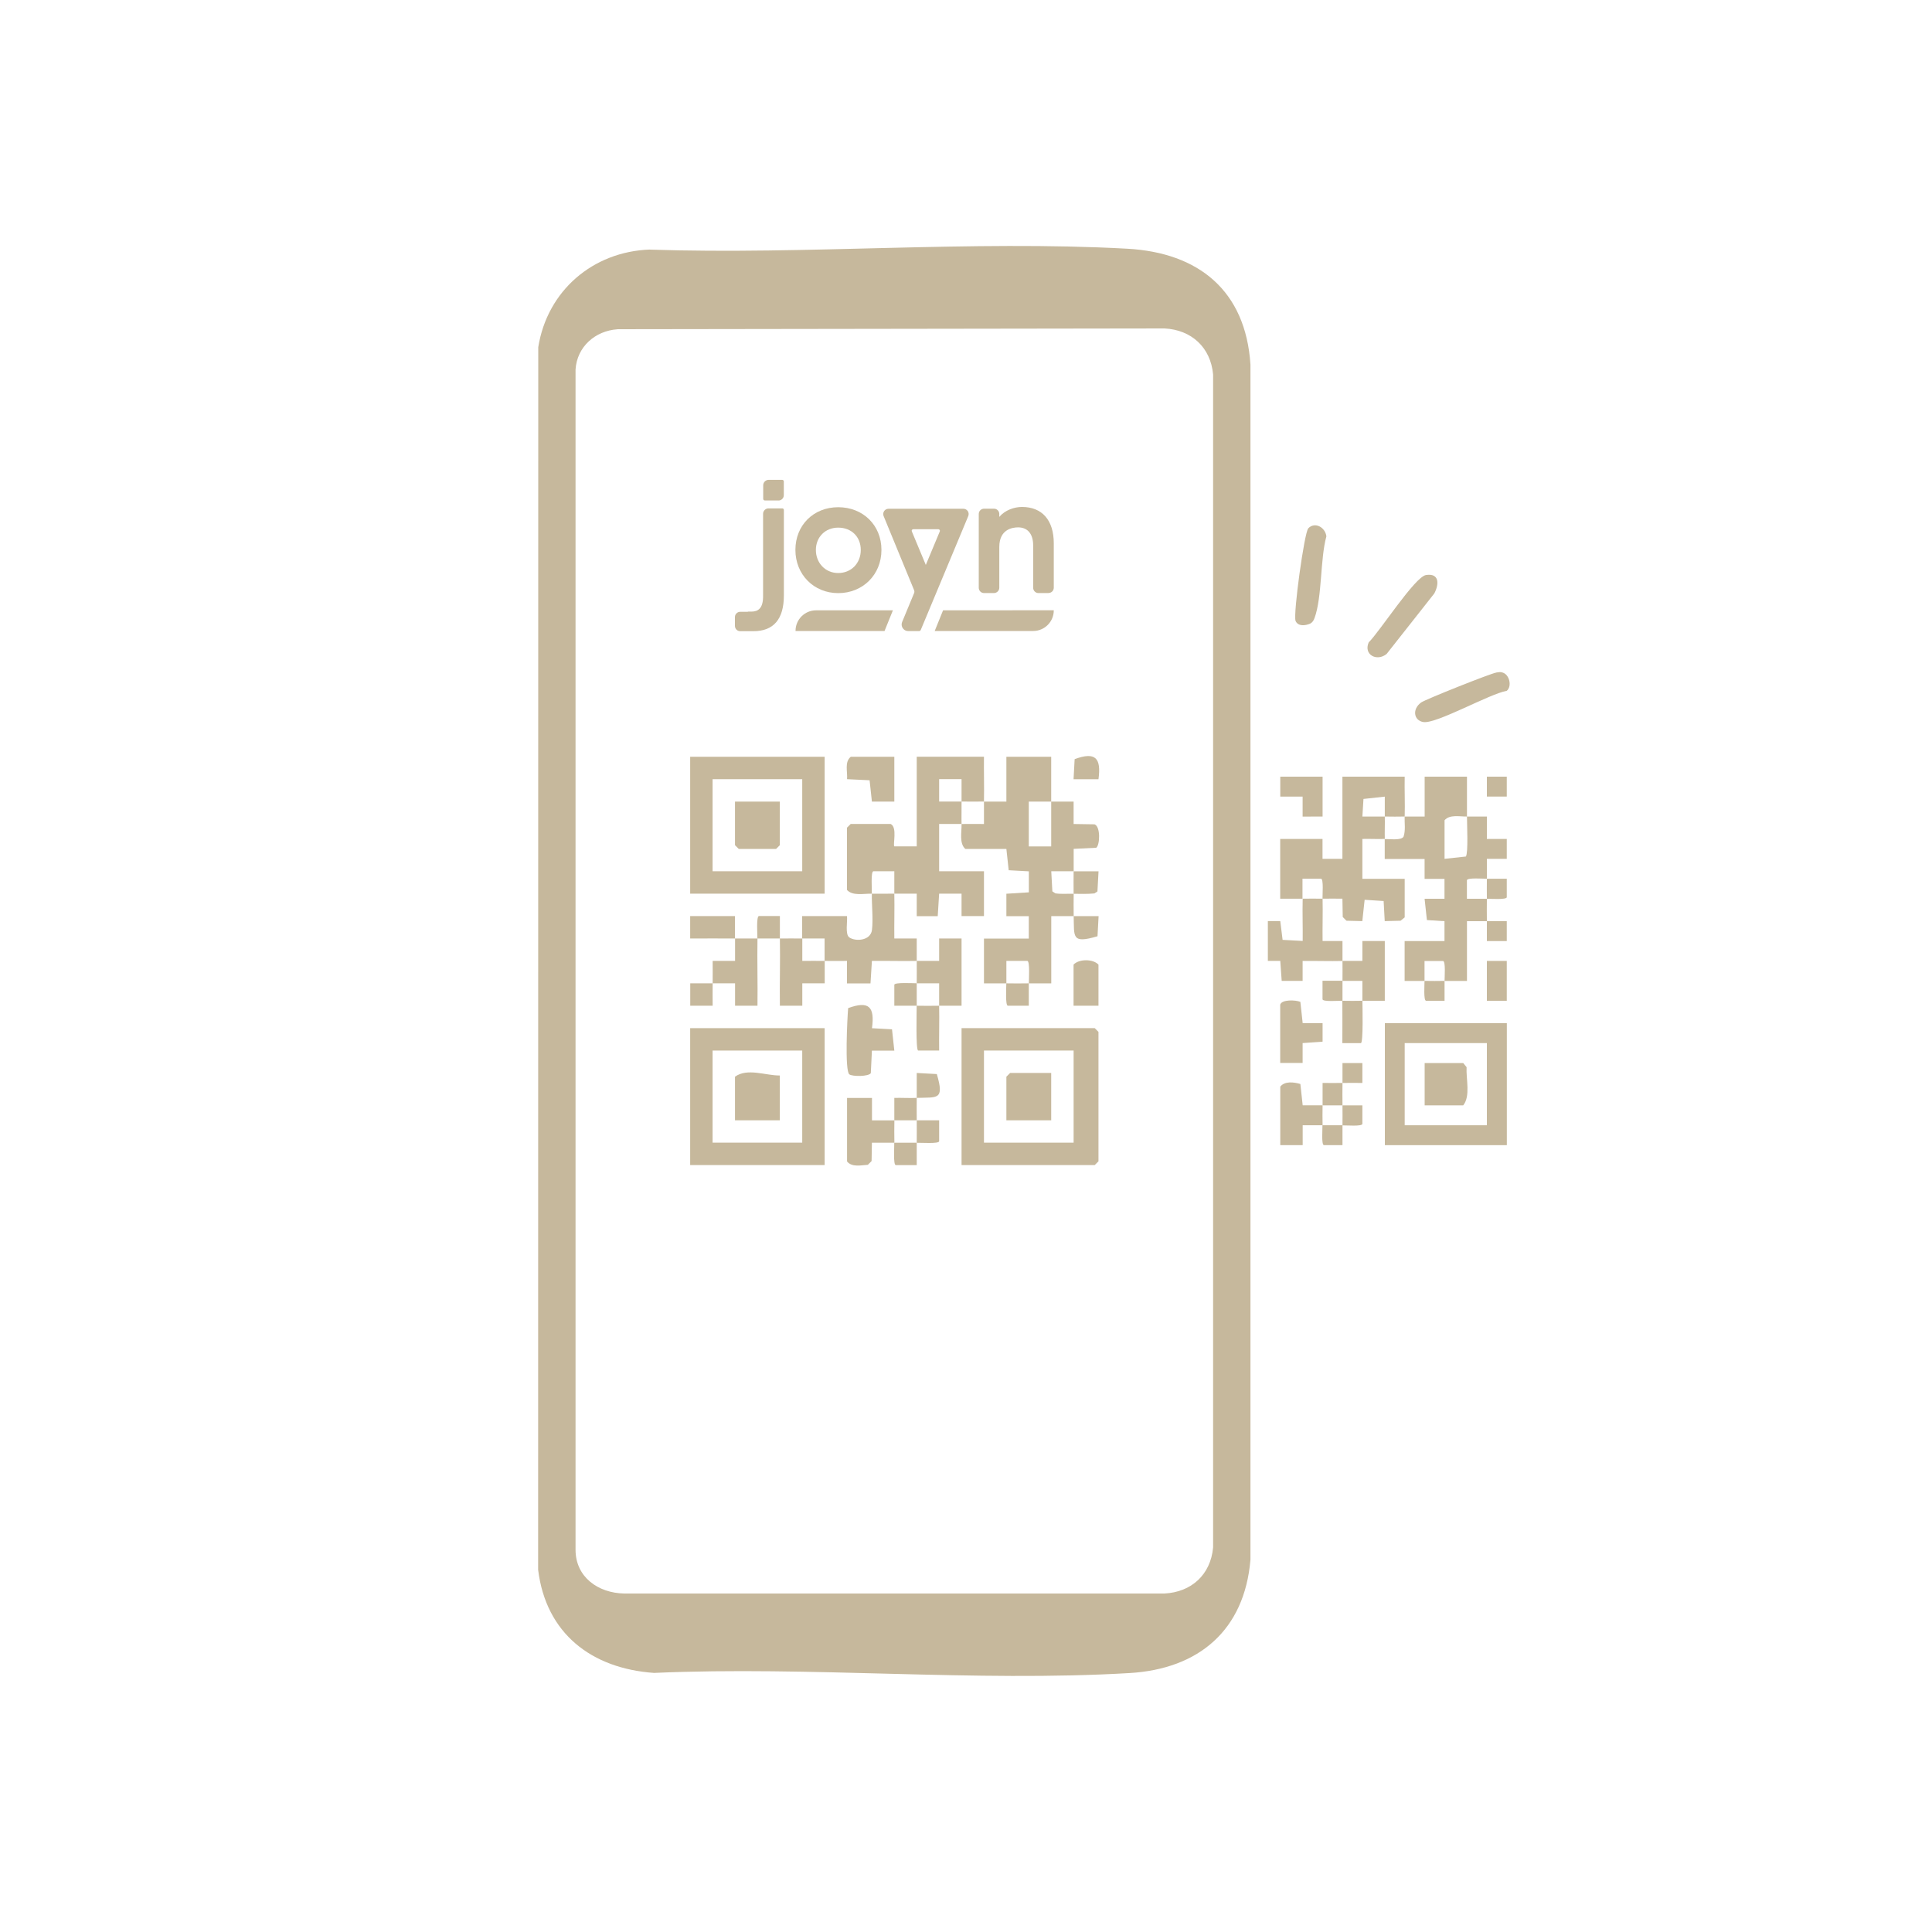 <?xml version="1.0" encoding="UTF-8"?>
<svg id="Layer_1" xmlns="http://www.w3.org/2000/svg" version="1.1" viewBox="0 0 300 300">
  <!-- Generator: Adobe Illustrator 29.5.1, SVG Export Plug-In . SVG Version: 2.1.0 Build 141)  -->
  <defs>
    <style>
      .st0 {
        fill: #c6b89c;
      }
    </style>
  </defs>
  <g>
    <path class="st0" d="M100.9,38.76c24.36.81,49.9-1.47,74.13-.14,11.1.61,18.39,6.51,19.14,17.98v185.6c-.93,10.95-8.03,16.95-18.75,17.59-24.1,1.43-49.61-1.1-73.86-.02-9.69-.68-16.78-6.1-18-16.02l.02-189.84c1.4-8.76,8.47-14.84,17.32-15.16h0ZM95.87,51.13c-3.46.24-6.28,2.72-6.5,6.26v183.28c.02,4.24,3.52,6.69,7.54,6.77h83.92c4.18-.22,7.16-2.93,7.54-7.15V58.15c-.38-4.2-3.35-6.93-7.54-7.15l-84.96.12h0Z"/>
    <path class="st0" d="M218.13,126.79c1.02-.02,2.07.02,3.09,0v-6.19h6.57v6.19c-1.16.02-2.69-.35-3.48.58v5.99l3.31-.36c.39-.56.17-5.07.17-6.21,1.03,0,2.07,0,3.09,0v3.48h3.09v3.09h-3.09c-.02,1.03.02,2.07,0,3.09-.6,0-3.04-.19-3.1.23v2.88h3.1c0,1.15-.03,2.33,0,3.48h3.09v3.09h-3.09c-.02-1.03.02-2.07,0-3.09h-3.09v9.28c-1.15.02-2.32-.02-3.48,0,0-.6.19-3.04-.23-3.1h-2.88v3.1c-1.02-.02-2.07.02-3.09,0v-6.19h6.19v-3.09l-2.73-.17-.36-3.31h3.09v-3.09h-3.09v-3.09h-6.19c-.02-1.02.02-2.06,0-3.09.78-.03,2.5.25,2.92-.36.34-1.01.14-2.09.17-3.12h0Z"/>
    <path class="st0" d="M211.55,155.4c.02.79.15,6.52-.23,6.58h-2.88c0-2.19.02-4.39,0-6.58,1.02.02,2.07.02,3.09,0h0Z"/>
    <path class="st0" d="M205.37,139.55c.05,2.18-.03,4.39,0,6.57h3.09c.02,1.02-.02,2.06,0,3.09,1.03-.02,2.07.02,3.09,0v-3.09h3.48v9.28c-1.15.02-2.33-.02-3.48,0-.02-1.03.02-2.07,0-3.09h-3.09c0-1.03.02-2.06,0-3.09-2.05.05-4.13-.03-6.19,0v3.09h-3.25l-.22-3.1h-1.93v-6.19h1.93l.36,2.92,3.12.17c.03-2.18-.06-4.39,0-6.57,1.03.02,2.06-.02,3.09,0h0Z"/>
    <path class="st0" d="M230.88,136.45h3.09v2.88c-.06.4-2.5.23-3.09.23,0-1.03-.02-2.06,0-3.09h0Z"/>
    <path class="st0" d="M202.27,139.55c-1.16-.02-2.33.02-3.48,0v-9.28h6.57v3.09h3.09v-12.76h9.67c-.04,2.05.06,4.13,0,6.19-1.02.02-2.07.02-3.09,0-.02-1.03.02-2.07,0-3.09l-3.31.36-.17,2.73c1.16.02,2.33-.02,3.48,0,.03,1.16-.03,2.32,0,3.48-1.15.04-2.33-.03-3.48,0v6.19h6.57v5.99l-.64.52-2.46.06-.17-3.12-2.95-.19-.36,3.31-2.46-.06-.58-.58-.05-2.85c-1.03-.02-2.07.02-3.09,0-.02-.6.19-3.04-.23-3.1h-2.88c-.02,1.03.02,2.07,0,3.1h0Z"/>
    <path class="st0" d="M224.31,152.31v3.09h-2.88c-.4-.06-.23-2.5-.23-3.09,1.02.02,2.07.02,3.09,0h0Z"/>
    <path class="st0" d="M208.46,152.31v3.09c-.6-.02-3.04.19-3.1-.23v-2.88h3.1Z"/>
    <path class="st0" d="M233.98,158.88v18.94h-18.94v-18.94h18.94ZM230.88,161.97h-12.76v12.76h12.76v-12.76Z"/>
    <path class="st0" d="M232.34,104.43c.33-.04.64-.13.97,0,1.07.29,1.51,2.13.66,2.84-2.67.46-10.9,5.15-12.94,4.85-1.51-.23-1.79-2.02-.34-3.05.68-.48,10.85-4.53,11.64-4.63h0Z"/>
    <path class="st0" d="M215.31,101.55c-1.51,1.22-3.61.12-2.78-1.8,1.68-1.64,7.18-10.2,8.9-10.46,2.06-.32,2.07,1.37,1.29,2.86l-7.41,9.4h0Z"/>
    <path class="st0" d="M203.14,82.04c1.05-1.08,2.65-.15,2.82,1.24-.98,3.57-.64,9.41-1.84,12.69-.14.38-.31.67-.68.87-.77.32-1.89.46-2.27-.44-.37-1.14,1.37-13.72,1.97-14.34h0Z"/>
    <path class="st0" d="M208.46,171.64c1.03.02,2.07-.02,3.09,0v2.88c-.06.42-2.49.21-3.09.23.02-1.03,0-2.06,0-3.09h0Z"/>
    <path class="st0" d="M205.37,174.73c-1.03.02-2.07-.02-3.09,0v3.09h-3.48v-9.09c.71-.89,2.11-.7,3.12-.41l.36,3.31c1.03.02,2.07-.02,3.09,0-.02,1.02-.02,2.07,0,3.09h0Z"/>
    <path class="st0" d="M208.46,168.16c.02-1.03-.02-2.07,0-3.09h3.09v3.09c-1.03,0-2.07-.02-3.09,0-.03,1.16,0,2.32,0,3.48-1.03-.02-2.06.02-3.09,0,.02-1.16-.02-2.33,0-3.48,1.03,0,2.07.02,3.09,0Z"/>
    <path class="st0" d="M208.46,174.73c-.02,1.03.02,2.07,0,3.09h-2.88c-.42-.06-.21-2.49-.23-3.09,1.03-.02,2.06.02,3.09,0h0Z"/>
    <path class="st0" d="M198.8,155.98c.25-.8,2.39-.72,3.12-.41l.36,3.31h3.09v2.87l-3.1.22v3.09h-3.48v-9.09h0Z"/>
    <polygon class="st0" points="205.37 120.6 205.37 126.79 202.27 126.8 202.27 123.7 198.8 123.7 198.8 120.6 205.37 120.6"/>
    <rect class="st0" x="230.88" y="149.21" width="3.09" height="6.19"/>
    <rect class="st0" x="230.88" y="120.6" width="3.09" height="3.09"/>
    <path class="st0" d="M142.35,152.69v3.48c-1.16-.02-2.33.02-3.48,0v-3.26c.06-.4,2.85-.23,3.48-.23h0Z"/>
    <path class="st0" d="M145.83,156.17c.05,2.31-.03,4.65,0,6.96h-3.26c-.39-.06-.22-6.13-.23-6.96,1.15.02,2.33.02,3.48,0h0Z"/>
    <path class="st0" d="M159.75,152.69v3.48h-3.26c-.4-.06-.23-2.85-.23-3.48,1.15.02,2.33.02,3.48,0h0Z"/>
    <path class="st0" d="M166.71,135.3c1.29-.02,2.59.02,3.87,0l-.17,3.12-.47.31c-1.07.11-2.16.07-3.23.06,0-1.15-.02-2.33,0-3.48Z"/>
    <path class="st0" d="M152.79,124.47c1.15-.02,2.33.02,3.48,0v-6.96h6.96v6.96h-3.48v6.96h3.48v-6.96h3.48v3.48l3.24.05c.97.31.85,3.25.27,3.64l-3.5.17c-.02,1.16.02,2.33,0,3.48-1.16.02-2.33-.02-3.48,0l.17,3.12.47.31c.94.14,1.9.04,2.84.06,0,1.15-.03,2.33,0,3.48,1.29-.02,2.59.02,3.87,0l-.17,3.12c-4.08,1.21-3.6.09-3.7-3.12-1.16.02-2.33-.02-3.48,0v10.44c-1.15.02-2.32-.02-3.48,0,0-.63.18-3.42-.23-3.49h-3.26v3.49c-1.15-.02-2.33.02-3.48,0v-6.96h6.96v-3.48h-3.48v-3.48l3.49-.22v-3.26l-3.13-.17-.36-3.31h-6.38c-.97-.89-.55-2.59-.58-3.87,1.16-.02,2.33,0,3.48,0,.02-1.16-.02-2.33,0-3.48h0Z"/>
    <path class="st0" d="M138.87,138.77c.05,2.31-.03,4.65,0,6.96h3.48c.02,1.15-.02,2.32,0,3.48,1.16-.02,2.33.02,3.48,0v-3.48h3.48v10.44c-1.15.02-2.33-.02-3.48,0-.02-1.16.02-2.33,0-3.48h-3.48c0-1.16.02-2.32,0-3.48-2.31.05-4.65-.03-6.96,0l-.22,3.49h-3.65v-3.49c-1.16,0-2.33.02-3.48,0v-3.48c-1.16-.02-2.33.02-3.48,0v-3.48h6.96c.1.82-.32,2.84.36,3.31.96.67,3.32.53,3.52-1.17s-.05-3.87-.02-5.62c1.16.03,2.32-.02,3.48,0h0Z"/>
    <path class="st0" d="M114.13,145.73c-2.31-.02-4.65,0-6.96,0v-3.48h6.96v3.48h3.48c0-.64-.19-3.42.23-3.49h3.26c.02,1.16-.02,2.33,0,3.49,1.16,0,2.32-.02,3.48,0v3.48c1.15,0,2.32-.02,3.48,0v3.48h-3.48v3.48h-3.48c-.05-3.47.07-6.97,0-10.44h-3.48c-.06,3.47.05,6.97,0,10.44h-3.48v-3.48h-3.48c-.02,1.16,0,2.33,0,3.48h-3.48v-3.48h3.48c.02-1.16,0-2.33,0-3.48h3.48v-3.48h0Z"/>
    <path class="st0" d="M135.39,138.77c-1.27-.03-2.98.39-3.87-.58v-9.67l.58-.58h6.19c1.09.48.33,3.24.58,3.48h3.48v-13.92h10.44c-.03,2.31.05,4.65,0,6.96-1.15.02-2.33.02-3.48,0-.02-1.16.02-2.33,0-3.48h-3.48v3.48c1.16.02,2.33-.02,3.48,0,.02,1.16-.03,2.32,0,3.48-1.16.02-2.33,0-3.48,0v7.35h6.96v6.96h-3.48v-3.48h-3.48l-.22,3.49h-3.26v-3.49c-1.16-.02-2.33.02-3.48,0-.02-1.16.02-2.33,0-3.48h-3.26c-.41.06-.21,2.84-.23,3.48h0Z"/>
    <path class="st0" d="M149.31,180.91v-21.26h20.68l.58.58v20.1l-.58.58h-20.68ZM166.71,163.13h-13.92v14.3h13.92v-14.3Z"/>
    <path class="st0" d="M128.05,117.51v21.26h-20.88v-21.26h20.88ZM124.57,120.99h-13.92v14.3h13.92s0-14.3,0-14.3Z"/>
    <path class="st0" d="M128.05,159.65v21.26h-20.88v-21.26h20.88ZM124.57,163.13h-13.92v14.3h13.92v-14.3Z"/>
    <path class="st0" d="M135.39,159.66l3.12.17.36,3.31h-3.48l-.17,3.5c-.37.54-2.84.54-3.33.19-.74-.52-.32-8.79-.19-10.29,3.25-1.19,4.15-.19,3.7,3.12h0Z"/>
    <path class="st0" d="M142.35,177.44c-.02,1.16.02,2.33,0,3.48h-3.26c-.41-.06-.21-2.84-.23-3.48,1.16-.02,2.32.02,3.48,0h0Z"/>
    <path class="st0" d="M138.87,177.44c-1.16.02-2.33-.02-3.48,0l-.05,2.85-.58.58c-1.08.07-2.48.41-3.23-.52v-9.86h3.87v3.48c1.16.02,2.33-.02,3.48,0-.02,1.15-.02,2.33,0,3.48h0Z"/>
    <path class="st0" d="M142.35,173.96c1.16.02,2.33-.02,3.48,0v3.26c-.06.41-2.84.21-3.48.23.02-1.16,0-2.32,0-3.48h0Z"/>
    <path class="st0" d="M142.35,170.48c-.02,1.16,0,2.32,0,3.48-1.16-.02-2.32.02-3.48,0,.02-1.16-.02-2.33,0-3.48,1.15-.03,2.33.05,3.48,0,.02-1.29-.02-2.59,0-3.87l3.12.17c1.21,4.11.07,3.58-3.12,3.7Z"/>
    <path class="st0" d="M138.87,117.51v6.96h-3.48l-.36-3.31-3.5-.17c.1-1.17-.43-2.66.58-3.48h6.77Z"/>
    <path class="st0" d="M170.57,156.17h-3.87v-6.38c.83-.91,3.04-.91,3.87,0v6.38Z"/>
    <path class="st0" d="M170.57,121h-3.87l.17-3.12c3.23-1.19,4.15-.19,3.7,3.12Z"/>
    <path class="st0" d="M221.22,171.64v-6.57h5.99l.52.64c-.1,1.85.64,4.46-.52,5.93h-5.99Z"/>
    <polygon class="st0" points="163.23 166.61 163.23 173.96 156.27 173.96 156.27 167.19 156.85 166.61 163.23 166.61"/>
    <polygon class="st0" points="121.09 124.47 121.09 131.24 120.51 131.82 114.71 131.82 114.13 131.24 114.13 124.47 121.09 124.47"/>
    <path class="st0" d="M121.09,167v6.96h-6.96v-6.77c1.92-1.4,4.78-.16,6.96-.19Z"/>
  </g>
  <g id="Layer_1-2">
    <path class="st0" d="M130.16,92.1c-3.79,0-6.65-2.88-6.65-6.71s2.8-6.63,6.65-6.63,6.71,2.79,6.71,6.63-2.88,6.71-6.71,6.71ZM130.16,81.93c-2.01,0-3.47,1.46-3.47,3.47s1.46,3.58,3.47,3.58,3.5-1.51,3.5-3.58-1.47-3.47-3.5-3.47Z"/>
    <path class="st0" d="M162.8,92.09h-1.55c-.46,0-.82-.37-.82-.83v-6.56c0-1.79-.85-2.81-2.34-2.81-.88,0-2.92.3-2.92,3.04v6.33c0,.46-.37.82-.82.83h-1.55c-.46,0-.82-.37-.82-.83v-11.45c0-.45.37-.82.82-.82h1.55c.45,0,.82.37.82.82v.45c.9-1.06,2.34-1.54,3.52-1.54,3.14,0,4.94,2.06,4.94,5.65v6.89c0,.46-.37.82-.82.82h0Z"/>
    <path class="st0" d="M120.89,77.71h-2.13c-.14,0-.25-.11-.25-.25v-2.1c0-.48.39-.85.85-.85h2.1c.14,0,.25.11.25.25v2.13c0,.46-.37.83-.83.83h0Z"/>
    <path class="st0" d="M116.17,94.97h.51c.56,0,.97-.15,1.26-.45.39-.4.57-1.08.55-2.07v-12.66c0-.48.39-.85.85-.85h2.13c.14,0,.25.11.25.25h0v13.27c0,3.68-1.59,5.55-4.73,5.55h-2.05c-.46,0-.82-.37-.82-.83v-1.36c0-.45.37-.82.82-.82h1.14"/>
    <path class="st0" d="M150.28,79.37c-.15-.23-.41-.37-.68-.37h-11.62c-.46,0-.83.36-.83.82,0,.11.02.22.06.32l4.73,11.5c.06.14.06.31,0,.46l-1.86,4.49c-.21.52.04,1.11.56,1.33.12.05.25.07.38.07h1.72s.09-.02.13-.04c0,0,.02,0,.02-.02.03-.02.06-.06.08-.1l7.38-17.69c.1-.26.08-.55-.07-.77h0ZM145.93,82.52l-2.17,5.2-2.17-5.2c-.06-.13,0-.27.13-.32.03-.02.06-.02.1-.02h3.88c.14,0,.25.11.25.25,0,.03,0,.06-.02.1h0Z"/>
  </g>
  <path class="st0" d="M157.23,94.77h-10.79l-1.3,3.21h15.29c1.76,0,3.2-1.43,3.2-3.2h0v-.02h-6.4Z"/>
  <path class="st0" d="M129.92,97.98h7.43l1.3-3.21h-11.93c-1.76,0-3.19,1.43-3.19,3.19v.02s6.39,0,6.39,0Z"/>
</svg>